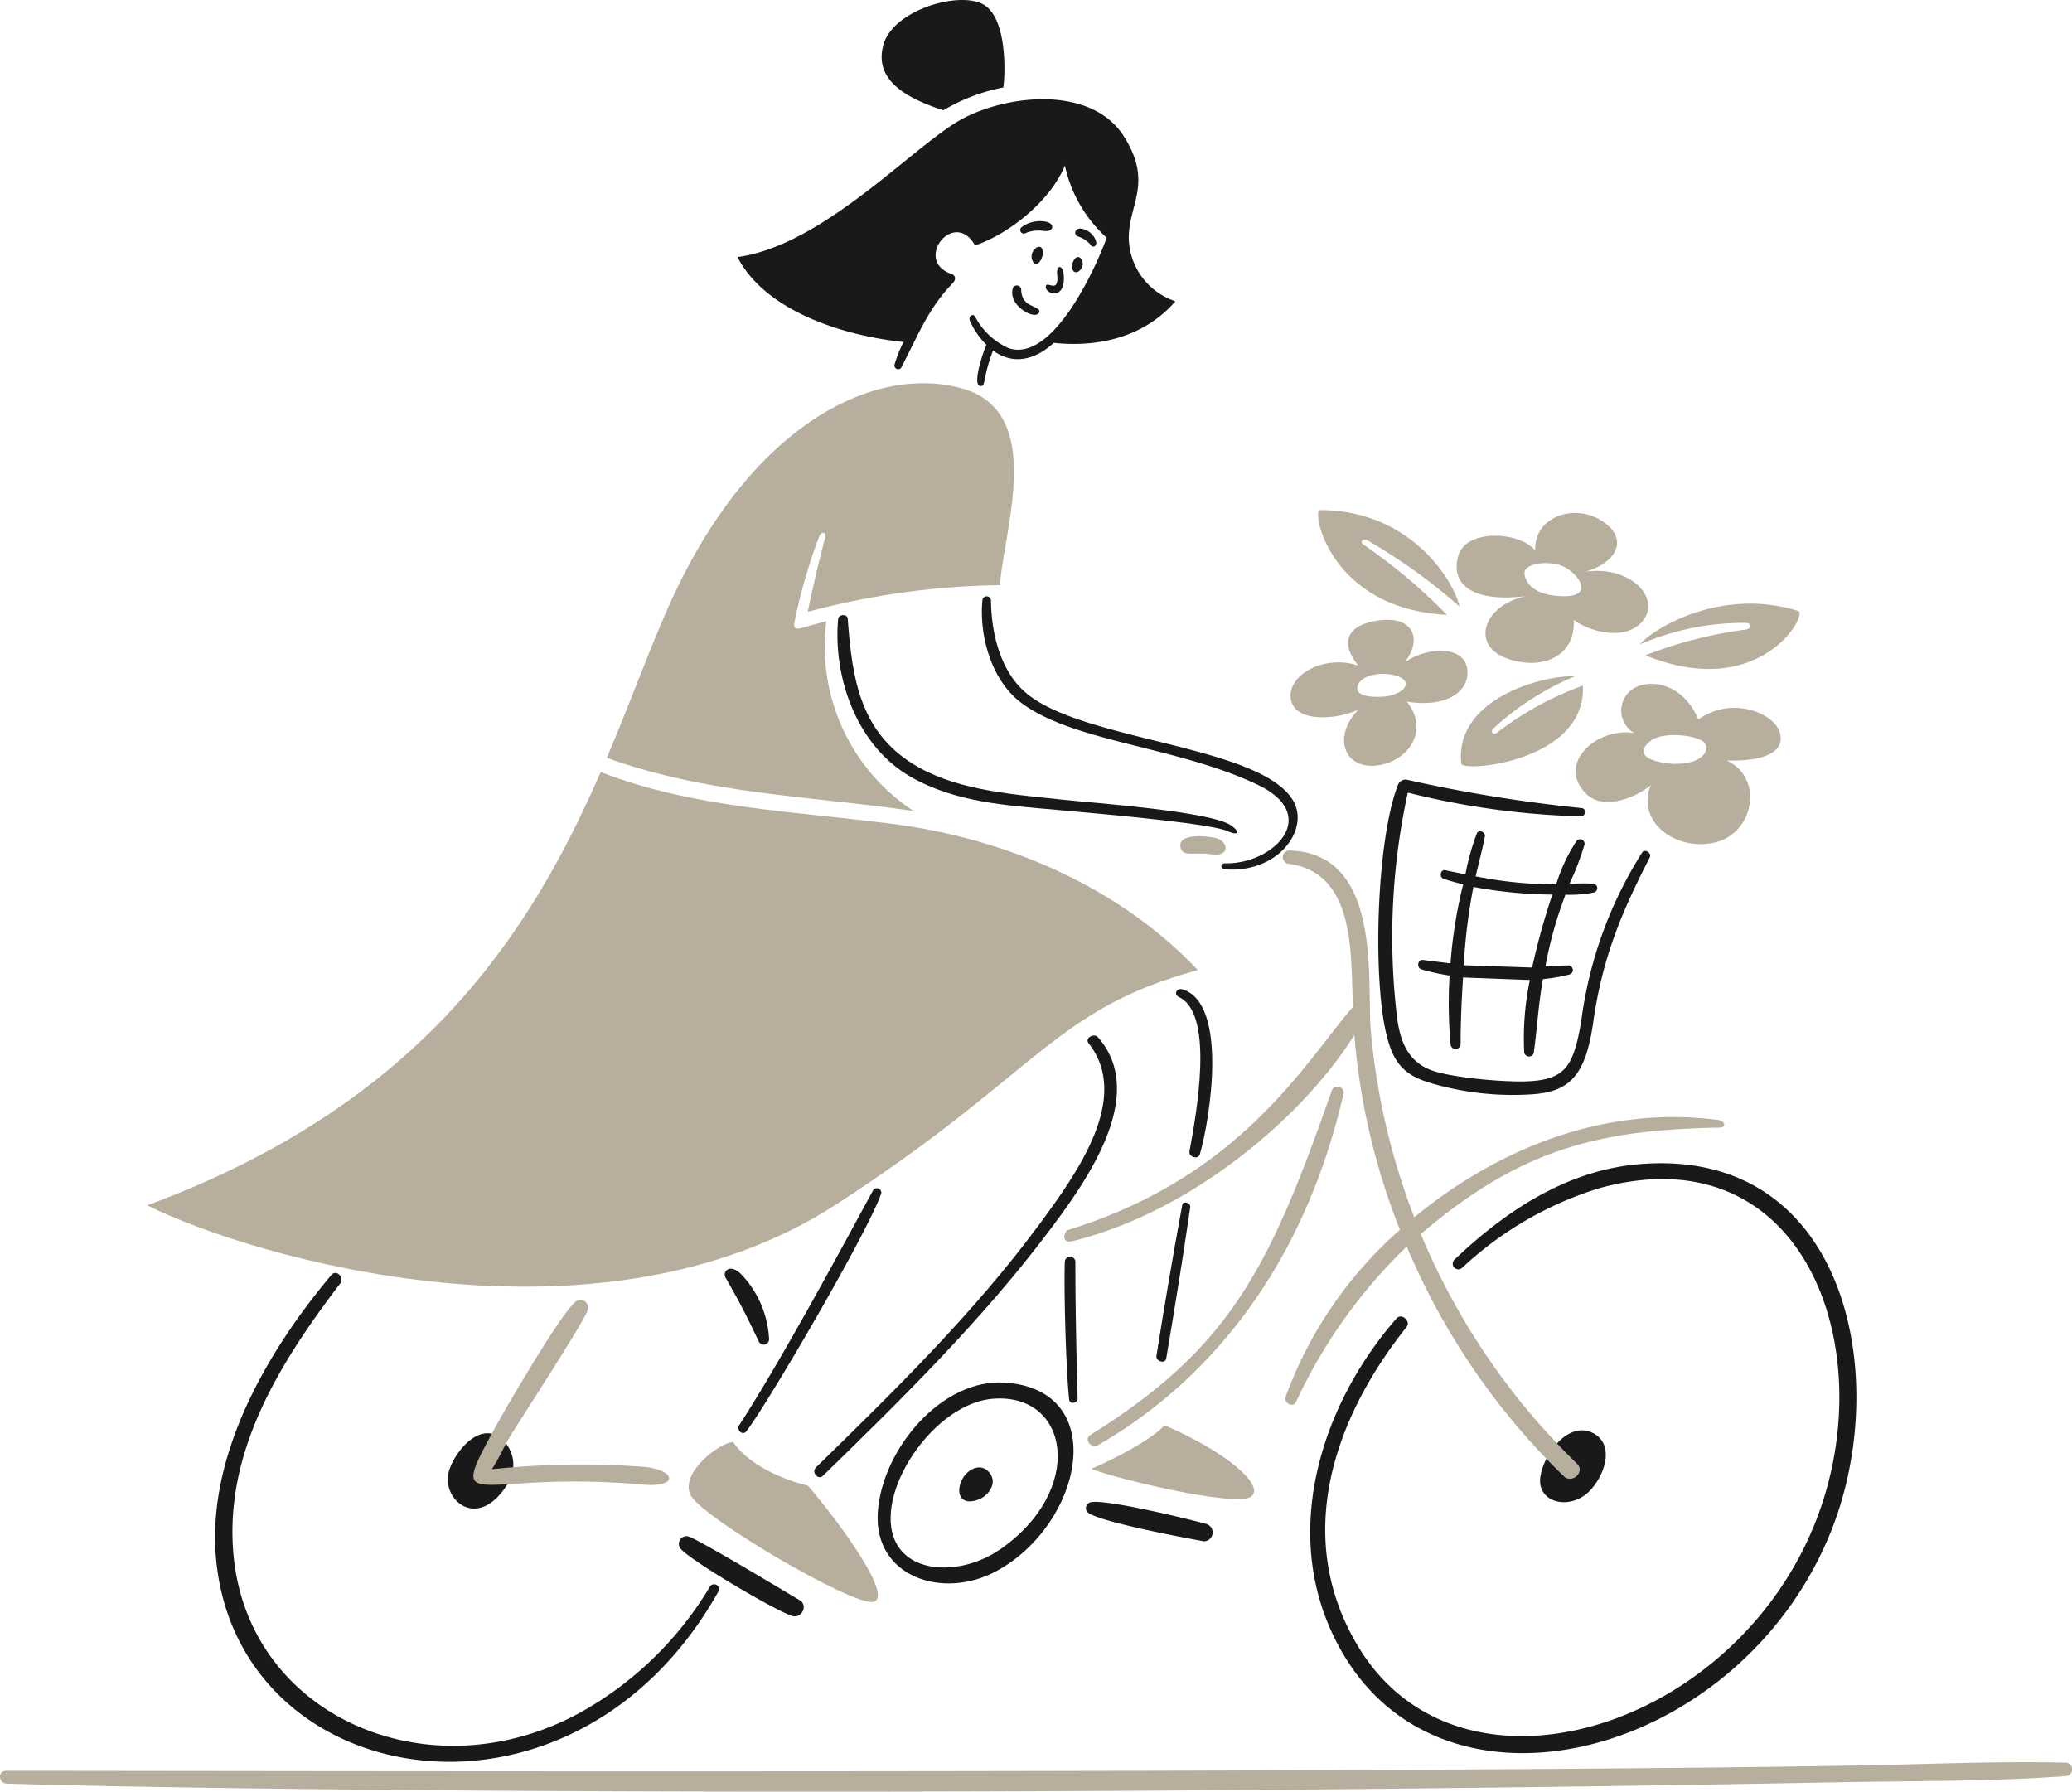 <svg xmlns="http://www.w3.org/2000/svg" width="179.796" height="155.456"><path data-name="パス 81" d="M90.778 24.765c-.32.662 1.739 1.5 1.524-.946-.079-.884-.662-.852-.568 0 .189 1.646-.805.63-.956.946z" fill="#191919"/><path data-name="パス 82" d="M90.7 19.226a2.666 2.666 0 00-2.018.461.312.312 0 10.323.535 2.892 2.892 0 011.59-.178c.863.098 1.006-.665.105-.818z" fill="#191919"/><path data-name="パス 83" d="M93.578 20.531a2.4 2.4 0 011.022.662c.172.378.621.211.508-.257a1.6 1.6 0 00-1.379-1.108c-.498.01-.576.61-.151.703z" fill="#191919"/><path data-name="パス 84" d="M87.862 25.128c-.27 1.319 1.491 2.336 2.058 2.176.3-.086.351-.352.171-.473-.609-.421-1.378-.4-1.477-1.623a.381.381 0 10-.757-.079z" fill="#191919"/><path data-name="パス 85" d="M93.667 23.499c.767-.672-.184-1.907-.6-.662-.187.56.191 1.018.6.662z" fill="#191919"/><path data-name="パス 86" d="M89.565 22.556c.336.9 1.075-.166.9-.87s-1.197.071-.9.87z" fill="#191919"/><path data-name="パス 87" d="M106.858 71.639c-1.715-1.248-12.07-1.972-14.616-2.249-4.084-.445-8.806-.749-12.453-2.77-5.1-2.826-5.83-7.551-6.226-12.894 0-.5-.8-.448-.837 0-.443 5.025 1.589 10.976 6.3 13.679 3.864 2.217 8.317 2.479 12.643 2.862 5.343.473 13.584 1.23 14.906 1.867.754.365 1.157.141.283-.495z" fill="#191919"/><path data-name="パス 88" d="M88.964 60.065c-2.2-1.923-2.947-5.191-2.974-8a.373.373 0 00-.739 0c-.3 3.034.746 6.852 3.226 8.805 4.479 3.527 13.741 3.879 20.721 7.255 5.465 2.643 1.325 6.866-2.882 6.786-.495-.009-.415.5.086.528 4.615.284 7.257-3.543 5.8-5.982-2.873-4.831-18.38-5.141-23.238-9.392z" fill="#191919"/><path data-name="パス 89" d="M75.773 103.258c-3.067 5.652-8.064 14.909-11.654 20.446-.218.336.3.891.62.508 1.5-1.8 10.514-17.149 11.733-20.67a.39.39 0 00-.7-.284z" fill="#191919"/><path data-name="パス 90" d="M102.585 104.571q-1.2 6.529-2.236 13.079c-.074.462.757.738.852.211.734-4.364 1.45-8.736 2.082-13.119.055-.376-.621-.6-.698-.171z" fill="#191919"/><path data-name="パス 91" d="M93.317 109.477a.459.459 0 00-.917 0c-.095 2.4.1 9.444.378 11.964.048.449.743.3.731-.095-.088-3.149-.208-8.624-.192-11.869z" fill="#191919"/><path data-name="パス 92" d="M104.121 100.139c.877-3.028 2.469-13.013-1.477-14.287-.535-.172-.842.429-.343.662 3.173 1.468 1.434 10.548.917 13.369-.097.525.754.77.903.256z" fill="#191919"/><path data-name="パス 93" d="M90.963 106.899c3.131-4.157 8.768-11.836 4.313-16.9-.343-.389-1.169.067-.817.515 3.706 4.712-.946 11.215-4.258 15.7-5.699 7.724-12.554 14.424-19.391 21.104-.43.42.173 1.149.607.726 6.791-6.606 13.818-13.543 19.546-21.145z" fill="#191919"/><path data-name="パス 94" d="M136.182 76.698a24.221 24.221 0 001.319-3.436.4.4 0 00-.662-.343 14.383 14.383 0 00-1.8 3.819 35.48 35.48 0 01-6.991-.7c.264-1.153.581-2.295.8-3.455.073-.389-.544-.662-.7-.264a21.289 21.289 0 00-.99 3.548l-1.741-.356c-.429-.086-.56.606-.158.738.56.189 1.128.343 1.708.482a40.624 40.624 0 00-1.1 6.86l-2.394-.3c-.473-.053-.568.7-.119.824a20.04 20.04 0 002.434.535 38.979 38.979 0 00.086 5.936.435.435 0 10.87 0c0-1.926.086-3.845.211-5.772l5.8.218a24.619 24.619 0 00-.494 6.259.422.422 0 00.831.053c.31-2.242.378-4.036.8-6.391a14.263 14.263 0 002.335-.41.4.4 0 00-.095-.771c-.662 0-1.319.046-2.031.095a34.811 34.811 0 011.742-6.233 11.059 11.059 0 002.44-.189.389.389 0 00-.046-.771 16.7 16.7 0 00-2.056.022zm-3.232 7.255l-5.935-.2a50.311 50.311 0 01.837-6.794 39.1 39.1 0 006.853.662 60.054 60.054 0 00-1.755 6.329z" fill="#191919"/><path data-name="パス 95" d="M124.005 93.933a25.08 25.08 0 008.772 1.028c3.371-.18 4.8-1.556 5.468-6.226.786-5.527 2.371-9.394 4.907-14.325.206-.4-.416-.8-.662-.429a35.884 35.884 0 00-5.277 14.608c-.648 3.807-1.319 5.028-4.425 5.224-2.1.133-7.133-.322-8.772-1.022-1.976-.845-2.555-2.637-2.8-4.617a58.68 58.68 0 01.946-19.4 68.775 68.775 0 0015.036 2.061c.389.007.483-.671.059-.719a128.067 128.067 0 01-15.234-2.473.732.732 0 00-.7.415c-1.866 4.742-2.215 16.488-1.055 21.541.586 2.559 1.506 3.641 3.737 4.334z" fill="#191919"/><path data-name="パス 96" d="M83.455 128.433c-.473 1-.171 1.907.8 1.834 1.32-.095 2.282-1.392 1.729-2.3-.726-1.19-2.045-.544-2.529.466z" fill="#191919"/><path data-name="パス 97" d="M104.675 132.228c-1.442-.4-8.917-2.23-10.084-1.867a.51.51 0 00-.218.845c.846.817 8.43 2.229 10.118 2.532a.771.771 0 00.735-.806.757.757 0 00-.551-.7z" fill="#191919"/><path data-name="パス 98" d="M142.276 101.009c-6.279.517-11.616 4.042-16.061 8.284a.486.486 0 00.662.712 30.562 30.562 0 0111.964-6.925c16.489-4.5 23.528 11.473 19.787 25.657-5.418 20.54-31.448 29.539-40.753 14.16-5.717-9.448-2.191-19.766 4.181-27.76.4-.506-.439-1.238-.87-.745-6.215 7.1-9.7 17.45-5.936 26.513 7.925 19.064 35.841 12.192 43.781-8.409 5.121-13.301 1.073-32.959-16.755-31.487z" fill="#191919"/><path data-name="パス 99" d="M65.848 116.416a.473.473 0 00.89-.178 8.782 8.782 0 00-2.5-5.758c-1.029-.89-1.543-.073-1.28.378 1.204 2.087 1.866 3.382 2.89 5.558z" fill="#191919"/><path data-name="パス 100" d="M87.217 119.965c-5.507-.378-10.692 5.8-11.047 11.26-.364 5.6 5.646 7.6 10.269 5.109 7.531-4.053 9.965-15.743.778-16.369zm-.5 14.51c-3.839 2.638-9.9 2.09-9.406-3.344.378-4.142 4.616-9.445 8.878-9.768 6.654-.5 8.026 7.968.528 13.125z" fill="#191919"/><path data-name="パス 101" d="M138.127 129.165c1.314-1.535 1.872-3.953.079-4.835-2.119-1.041-4.247 1.781-4.542 3.812-.338 2.303 2.736 3.048 4.463 1.023z" fill="#191919"/><path data-name="パス 102" d="M69.402 138.852c-1.519-.9-8.726-5.243-9.676-5.54a.662.662 0 00-.693 1.029c.78 1.015 8.147 5.358 9.689 5.866.828.278 1.428-.91.68-1.355z" fill="#191919"/><path data-name="パス 103" d="M44.063 128.737a3.014 3.014 0 00-.528-3.885c-2.082-1.779-4.561 1.734-4.676 3.3-.168 2.324 2.783 4.503 5.204.585z" fill="#191919"/><path data-name="パス 104" d="M61.598 137.674a30.134 30.134 0 01-10.8 10.664c-13.064 7.548-29.135.857-30.524-13.309-.882-8.989 3.995-16.77 9.233-23.645.406-.532-.308-1.286-.757-.752-5.641 6.7-10.827 15.744-10 24.647 1.892 20.3 30.953 25.309 43.583 2.823a.424.424 0 10-.732-.429z" fill="#191919"/><path data-name="パス 105" d="M78.413 29.672a10.037 10.037 0 00-.772 1.9.329.329 0 10.62.211c1.5-2.883 2.284-4.992 4.406-7.209.429-.448.085-.738-.04-.779-3.452-1.12.151-5.751 1.978-2.506 2.447-.765 6.372-3.5 7.8-6.918a11.816 11.816 0 003.628 6.259c-.864 2.4-4.616 10.868-8.5 9.584a6.056 6.056 0 01-2.909-2.728c-.231-.357-.615 0-.462.349a6.726 6.726 0 001.437 2.082c-.165.3-1.318 3.523-.52 3.581.488.036.171-.662 1.088-3.086 1.807 1.319 3.681.784 5.276-.662 3.226.349 7.559-.159 10.553-3.608a5.9 5.9 0 01-4.043-5.31c-.085-3.086 2.151-4.88-.4-8.957-2.731-4.372-9.807-3.753-13.936-1.622S71.553 21.295 63.988 22.305c2.638 5.054 10.074 6.945 14.425 7.367z" fill="#191919"/><path data-name="パス 106" d="M81.861 9.57a16.117 16.117 0 015.2-1.979c.171-1.081.378-6.16-1.827-7.254s-7.749.587-8.574 3.542 1.745 4.57 5.201 5.691z" fill="#191919"/><path data-name="パス 107" d="M179.145 152.942c-5.817-.139-11.661.13-17.478.237-40.624.75-148.089.455-161.154.473-.726 0-.662 1.085.072 1.108 22.672.678 88.8 1.2 159.044-.119 6.523-.122 13.086-.062 19.6-.528a.589.589 0 10-.085-1.173z" fill="#b7ae9d"/><path data-name="パス 108" d="M105.051 74.122c1.722.266 1.537-1.056.58-1.372-.5-.166-3.417-.573-3.2.732.159.94 1.229.422 2.62.64z" fill="#b7ae9d"/><path data-name="パス 109" d="M115.597 94.532c-5.4 15.407-8.777 22.362-20.967 29.969-.613.383.062 1.23.662.884 9.184-5.291 17.742-14.958 21.31-30.562a.541.541 0 00-1-.291z" fill="#b7ae9d"/><path data-name="パス 110" d="M51.015 113.62a.662.662 0 00-.983-.732c-1.161.683-6.285 9.544-7.044 10.935-4.36 7.991-1.718 3.69 12.8 4.993 3.074.275 2.922-1.22.2-1.53a72.467 72.467 0 00-13.309.2c.593-.884 1.023-1.916 1.556-2.8.815-1.363 6.641-10.282 6.78-11.066z" fill="#b7ae9d"/><path data-name="パス 111" d="M92.638 106.734c-.218.066-.7 1.238.482.946 10.826-2.705 20.343-11.311 24.4-17.883a58.56 58.56 0 003.958 16.911 35.474 35.474 0 00-9.925 14.5c-.179.527.662.97.9.442a45.139 45.139 0 019.616-13.494 60.278 60.278 0 0013.619 19.925c.731.708 1.887-.369 1.154-1.082a59.982 59.982 0 01-13.553-19.925c8.573-7.307 15.3-9.052 25.913-9.234.662-.011.464-.586-.1-.662-10.275-1.338-19.516 2.8-26.382 8.443a59.622 59.622 0 01-3.766-16.147c-.378-4.24 1.082-15.473-7.084-15.677a.581.581 0 000 1.161c5.85.8 5.317 8.06 5.534 12.4-4.162 4.806-9.69 14.74-24.766 19.376z" fill="#b7ae9d"/><path data-name="パス 112" d="M117.885 61.568c-2.157 2.156-1.412 5 1.319 4.874s5-2.9 2.875-5.56c3.69.593 5.593-1.095 5.217-2.968s-3.377-1.827-5.389-.462c1.514-1.978.731-3.852-1.86-3.66s-4.156 1.53-2.183 3.957c-3.068-1-6.252.9-5.844 2.968s4.143 1.695 5.865.851zm0-2.256c.607-1.016 2.942-1.055 3.812-.429s-.33 1.464-1.649 1.563-2.731-.139-2.137-1.135z" fill="#b7ae9d"/><path data-name="パス 113" d="M142.296 55.916a22.685 22.685 0 019.234-1.873c.429 0 .41.526 0 .581a36.871 36.871 0 00-8.746 2.236c9.935 4.056 14.161-3.57 13.247-3.852-6.556-2.038-12.39 1.378-13.735 2.908z" fill="#b7ae9d"/><path data-name="パス 114" d="M125.56 53.35a49.175 49.175 0 00-7.254-6.107c-.349-.22 0-.562.356-.357a49.759 49.759 0 017.988 5.739c-.473-2.176-4.222-8.379-12.129-8.363-.711.002.826 8.57 11.039 9.088z" fill="#b7ae9d"/><path data-name="パス 115" d="M132.349 51.734c-3.69.824-4.722 4.274-1.6 5.393s6-.231 5.811-3.35c1.221 1 4.617 1.978 6.061 0s-1.187-4.709-5.032-4.176c2.816-.811 3.785-2.968 1.319-4.465s-5.844-.189-5.686 2.638c-1.319-1.655-5.935-1.906-6.655.378s.815 4.165 5.782 3.582zm3.588-2.44c1.218.748 2.282 2.486-.309 2.44s-3.29-1.23-3.345-1.978c-.068-.958 2.438-1.21 3.654-.462z" fill="#b7ae9d"/><path data-name="パス 116" d="M136.637 58.692c-2.473-.166-10.459 1.846-9.834 7.565.086.784 10.869-.151 10.553-6.767a27.294 27.294 0 00-7.413 4.056c-.383.3-.658-.063-.337-.356a24.128 24.128 0 017.031-4.498z" fill="#b7ae9d"/><path data-name="パス 117" d="M154.345 63.309c-.648-1.443-4.063-2.942-6.971-.877-1.213-2.875-3.65-3.459-5.184-2.909a2.258 2.258 0 00-.378 4.083c-3.217-.521-6.7 2.568-4.274 5.171 1.746 1.874 5.02 0 5.712-.662-1.325 3.251 2.281 5.811 5.626 4.967s4.188-5.594.969-7.091c4.279.108 5.111-1.317 4.5-2.682zm-8.877 2.981c-.983 0-4.141-.422-2.276-1.978 1-.835 3.779-.561 4.558 0s.158 1.978-2.315 1.959z" fill="#b7ae9d"/><path data-name="パス 118" d="M63.618 125.122c-1.167.045-4.616 2.638-3.706 4.577s14 9.591 15.829 9.3-2.46-6.378-5.626-10.084c-1.333-.311-4.913-1.459-6.497-3.793z" fill="#b7ae9d"/><path data-name="パス 119" d="M94.689 127.443c2.249.9 12.531 3.344 13.85 2.427s-2.123-3.911-7.5-6.206c-.932 1.168-4.556 3.041-6.35 3.779z" fill="#b7ae9d"/><path data-name="パス 120" d="M71.706 53.898q-1.135.3-2.256.62c-.467.134-.592-.145-.52-.495a47.762 47.762 0 012.156-7.475c.189-.489.654-.384.521.105a109.981 109.981 0 00-1.514 6.434 67.762 67.762 0 0116.686-2.315c.251-4.616 4.073-15.053-3.344-17.082-7.664-2.1-18.372 3.239-25.326 18.734-1.777 3.959-3.43 8.573-5.455 13.329 8.68 3.153 17.61 3.3 26.62 4.617a17.082 17.082 0 01-7.568-16.472z" fill="#b7ae9d"/><path data-name="パス 121" d="M72.561 104.505c17.564-11.377 18.79-16.911 31.381-20.334-6.807-7.209-16.594-11.393-26.349-12.663-8.573-1.117-17.359-1.365-25.465-4.518-5.936 13.549-15.17 28.644-39.354 37.594 9 4.498 39.024 13.369 59.787-.079z" fill="#b7ae9d"/></svg>